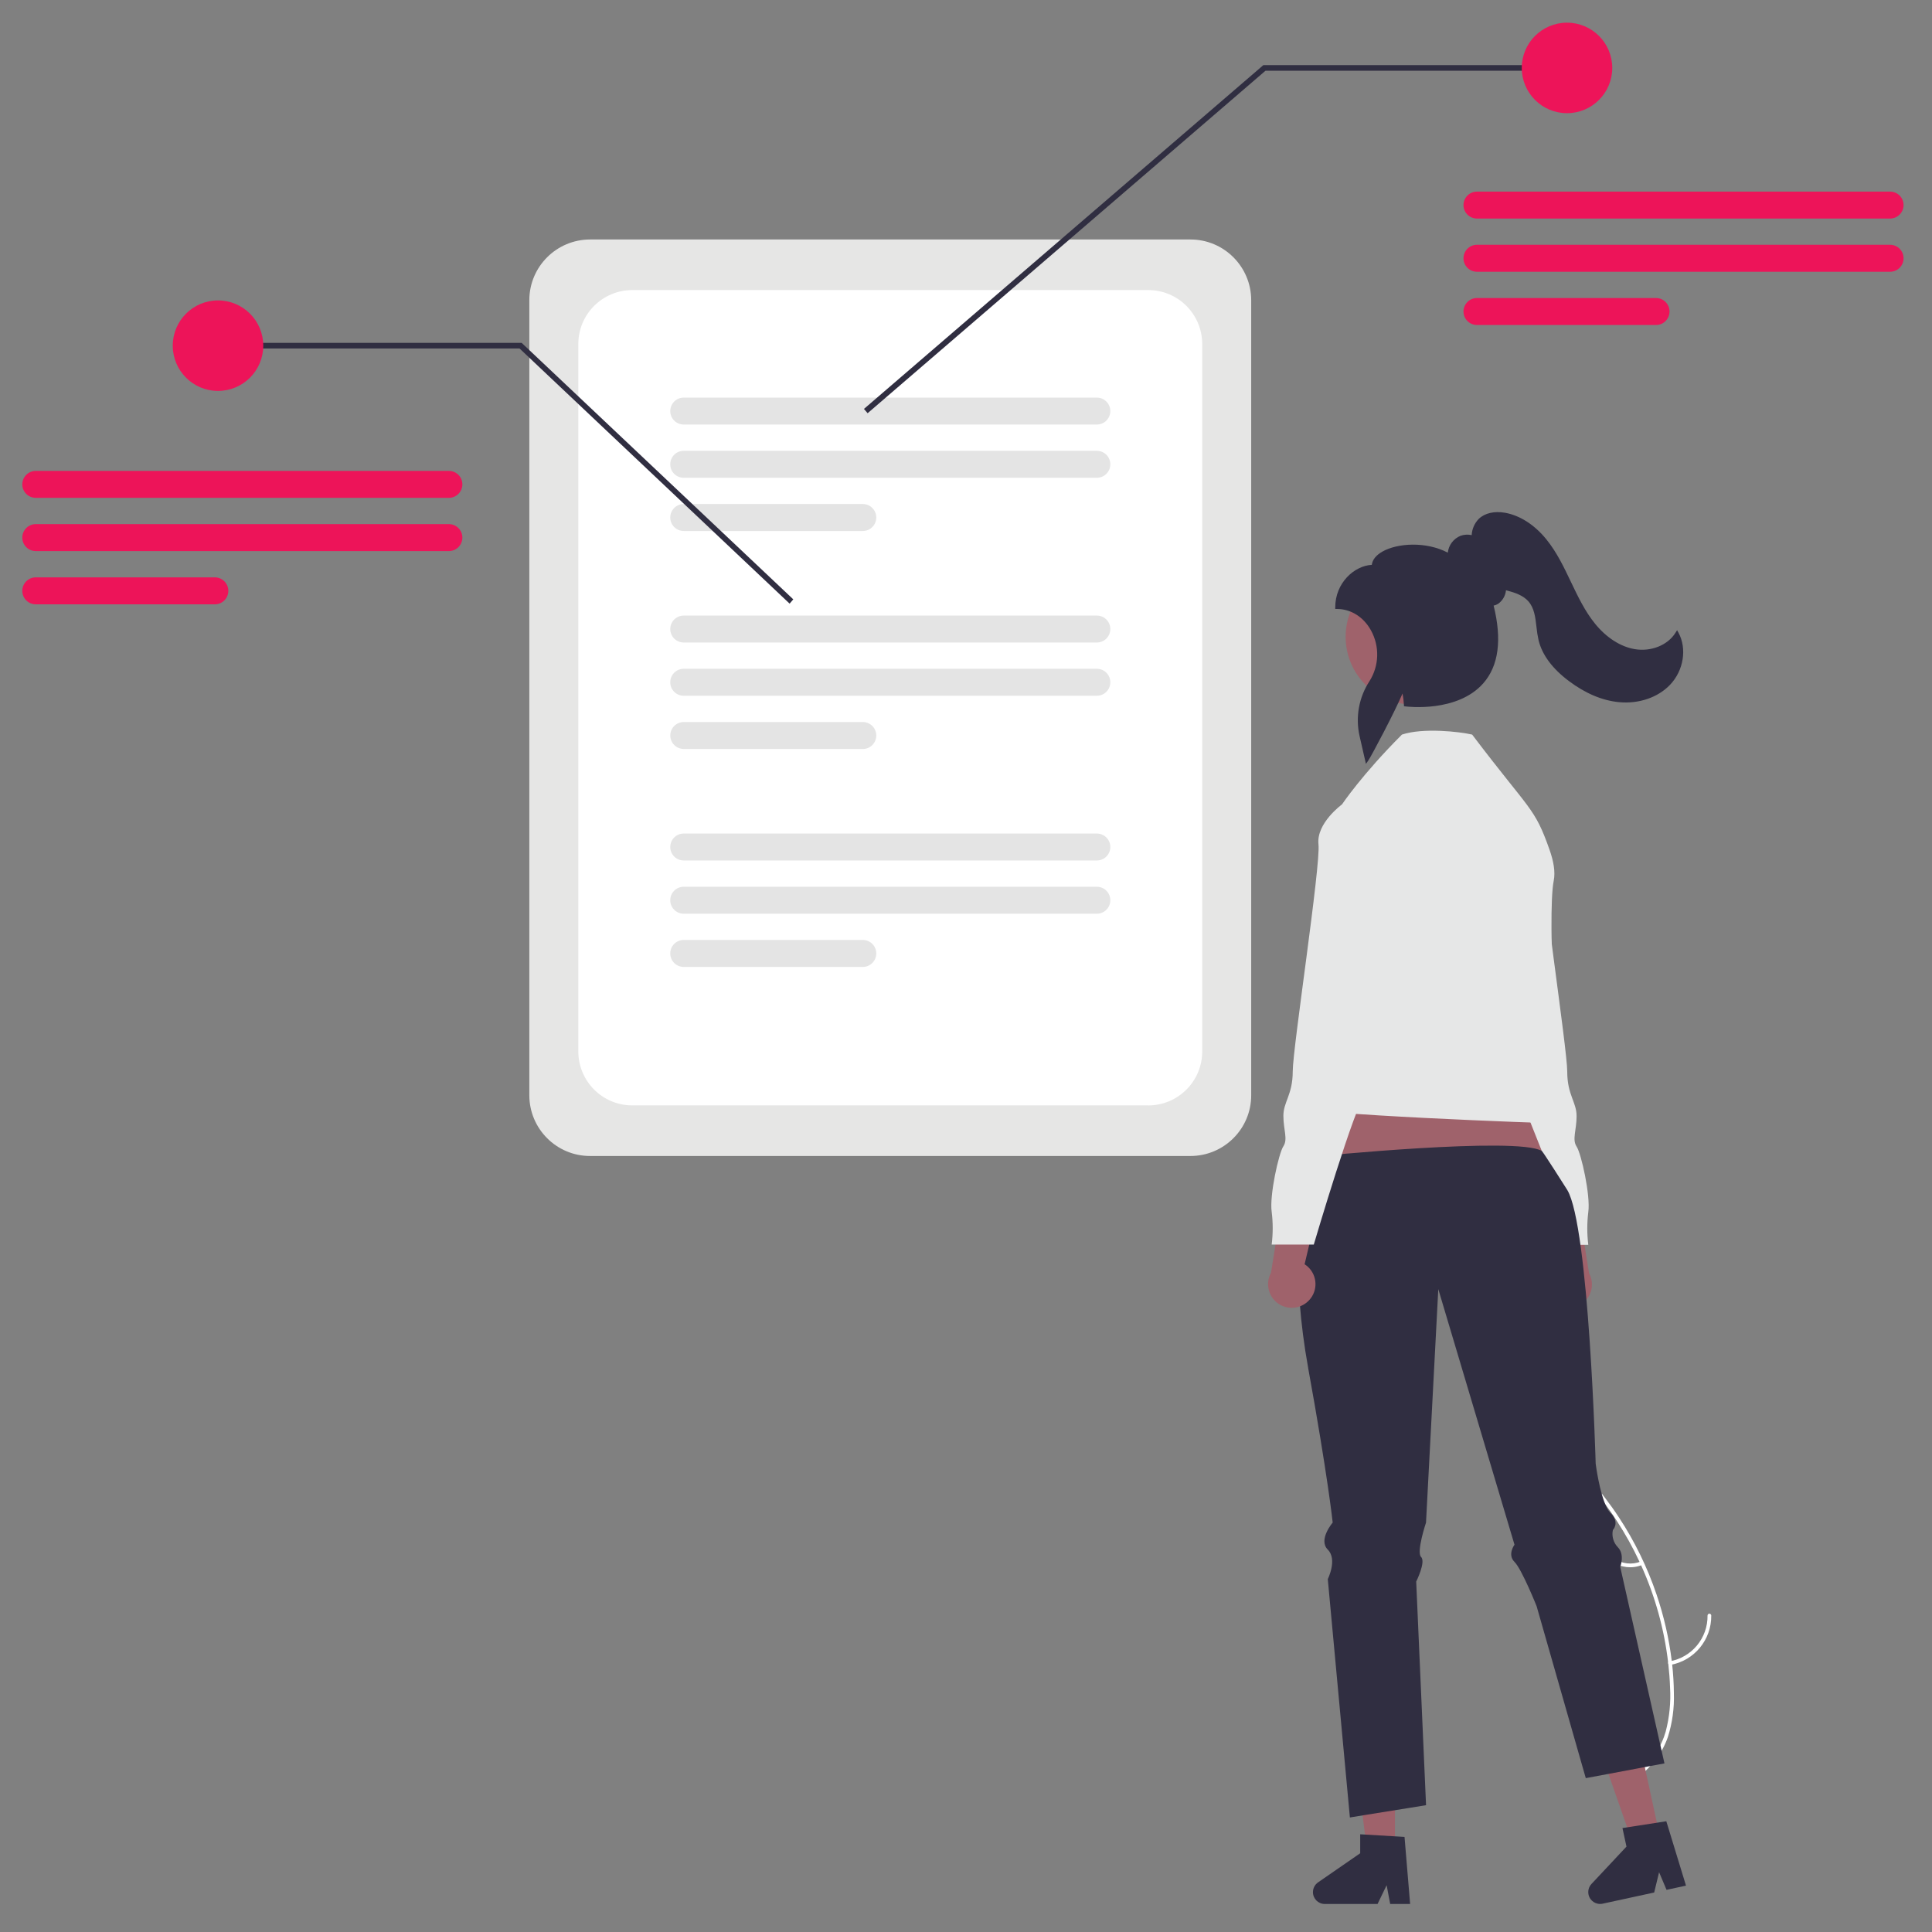 <?xml version="1.0" encoding="UTF-8"?>
<svg id="Layer_1" data-name="Layer 1" xmlns="http://www.w3.org/2000/svg" width="500" height="500" viewBox="0 0 500 500">
  <rect x="0" y="0" width="500" height="500" fill="#808080" stroke="none"/>
  <defs>
    <style>
      .cls-1 {
        fill: #302e41;
      }

      .cls-1, .cls-2, .cls-3, .cls-4, .cls-5, .cls-6, .cls-7 {
        stroke-width: 0px;
      }

      .cls-2 {
        fill: #e4e4e4;
      }

      .cls-3 {
        fill: #e6e7e7;
      }

      .cls-4 {
        fill: #e6e6e5;
      }

      .cls-5 {
        fill: #ed1459;
      }

      .cls-6 {
        fill: #fff;
      }

      .cls-7 {
        fill: #9f626b;
      }
    </style>
  </defs>
  <path class="cls-4" d="M308.1,299.17h-155.4c-8.67,0-15.7-7.04-15.71-15.71V77.69c0-8.67,7.04-15.7,15.71-15.71h155.4c8.67,0,15.7,7.04,15.71,15.71v205.77c0,8.67-7.04,15.7-15.71,15.71Z"/>
  <path class="cls-6" d="M297.18,286.07h-133.56c-7.7,0-13.94-6.25-13.95-13.95V89.02c0-7.7,6.25-13.94,13.95-13.95h133.56c7.7,0,13.94,6.25,13.95,13.95v183.11c0,7.7-6.25,13.94-13.95,13.95Z"/>
  <path class="cls-2" d="M283.86,109.87h-106.91c-1.93,0-3.49-1.56-3.49-3.48,0-1.93,1.56-3.49,3.48-3.49h106.92c1.93,0,3.49,1.56,3.49,3.48,0,1.93-1.56,3.49-3.48,3.49h0Z"/>
  <path class="cls-2" d="M283.86,123.65h-106.91c-1.93,0-3.49-1.56-3.49-3.49s1.56-3.49,3.49-3.49h106.91c1.93,0,3.49,1.56,3.49,3.49s-1.56,3.49-3.49,3.49Z"/>
  <path class="cls-2" d="M223.29,137.42h-46.34c-1.93,0-3.49-1.56-3.49-3.49s1.56-3.49,3.49-3.49h46.34c1.93,0,3.49,1.56,3.49,3.49s-1.56,3.49-3.49,3.49Z"/>
  <path class="cls-2" d="M283.86,166.28h-106.91c-1.93,0-3.49-1.56-3.49-3.48,0-1.93,1.56-3.49,3.48-3.49h106.92c1.93,0,3.49,1.56,3.49,3.48,0,1.93-1.56,3.49-3.48,3.49h0Z"/>
  <path class="cls-2" d="M283.86,180.06h-106.91c-1.93,0-3.49-1.56-3.49-3.49s1.56-3.49,3.49-3.49h106.91c1.93,0,3.49,1.56,3.49,3.49s-1.56,3.49-3.49,3.49Z"/>
  <path class="cls-2" d="M223.29,193.83h-46.34c-1.93,0-3.48-1.57-3.48-3.49,0-1.92,1.56-3.48,3.48-3.48h46.34c1.93,0,3.49,1.56,3.49,3.49s-1.56,3.49-3.49,3.49Z"/>
  <path class="cls-2" d="M283.86,222.69h-106.91c-1.93,0-3.49-1.56-3.49-3.48,0-1.93,1.56-3.49,3.48-3.49h106.92c1.93,0,3.49,1.56,3.49,3.48,0,1.93-1.56,3.49-3.48,3.49h0Z"/>
  <path class="cls-2" d="M283.86,236.47h-106.91c-1.93,0-3.49-1.56-3.49-3.49s1.56-3.49,3.49-3.49h106.91c1.93,0,3.49,1.56,3.49,3.49s-1.56,3.49-3.49,3.49Z"/>
  <path class="cls-2" d="M223.29,250.24h-46.34c-1.93,0-3.49-1.56-3.49-3.49s1.56-3.49,3.49-3.49h46.34c1.93,0,3.49,1.56,3.49,3.49s-1.56,3.49-3.49,3.49Z"/>
  <polygon class="cls-1" points="204.35 156.22 134.46 90.19 56.42 90.19 56.42 88.73 135 88.73 205.3 155.11 204.35 156.22 204.35 156.22 204.35 156.22"/>
  <circle class="cls-5" cx="56.42" cy="89.46" r="11.71"/>
  <path class="cls-5" d="M116.17,128.84H9.26c-1.93,0-3.49-1.56-3.49-3.48s1.56-3.49,3.48-3.49h106.92c1.93,0,3.49,1.56,3.49,3.48s-1.56,3.49-3.48,3.49h0Z"/>
  <path class="cls-5" d="M116.17,142.62H9.26c-1.93,0-3.49-1.56-3.49-3.49s1.56-3.49,3.49-3.49h106.91c1.93,0,3.49,1.56,3.49,3.49s-1.56,3.49-3.49,3.49Z"/>
  <path class="cls-5" d="M55.6,156.4H9.26c-1.93,0-3.49-1.56-3.49-3.49s1.56-3.49,3.49-3.49h46.34c1.93,0,3.49,1.56,3.49,3.49s-1.56,3.49-3.49,3.49Z"/>
  <polygon class="cls-1" points="223.59 105.83 326.96 16.85 405.54 16.85 405.54 18.31 327.5 18.31 224.54 106.94 223.59 105.83"/>
  <circle class="cls-5" cx="405.54" cy="17.58" r="11.71"/>
  <path class="cls-5" d="M489.15,56.56h-106.91c-1.93,0-3.49-1.56-3.49-3.48,0-1.93,1.56-3.49,3.48-3.49h106.92c1.93,0,3.49,1.56,3.49,3.48,0,1.93-1.56,3.49-3.48,3.49h0Z"/>
  <path class="cls-5" d="M489.15,70.33h-106.91c-1.93,0-3.49-1.56-3.49-3.49s1.56-3.49,3.49-3.49h106.91c1.93,0,3.49,1.56,3.49,3.49s-1.56,3.49-3.49,3.49Z"/>
  <path class="cls-5" d="M428.58,84.11h-46.34c-1.93,0-3.49-1.56-3.49-3.49s1.56-3.49,3.49-3.49h46.34c1.93,0,3.49,1.56,3.49,3.49s-1.56,3.49-3.49,3.49Z"/>
  <path class="cls-7" d="M401.33,336.53c-2.28-2.48-2.11-6.33.36-8.61.26-.24.55-.46.85-.65l-4.99-21.06,10.57,3.86,3.12,19.41c1.62,2.97.53,6.69-2.43,8.31-2.48,1.36-5.57.84-7.48-1.26h0Z"/>
  <path class="cls-3" d="M375.92,248.26l4.24,10.9s-1.82,10.9,1.21,13.33,1.82,2.42,1.82,4.24c.21,2.64,1.53,5.06,3.63,6.66,2.42,1.82,13.33,38.77,13.33,38.77h10.9c-.35-2.82-.35-5.66,0-8.48.61-4.24-1.82-15.14-3.03-16.96s0-4.24,0-7.88-2.42-5.45-2.42-11.51-7.27-53.31-6.66-58.76-6.06-10.3-6.06-10.3h-6.06l-10.9,39.98Z"/>
  <polygon class="cls-7" points="350.27 271.39 340.19 316.37 404.77 312.35 387.21 268.18 350.27 271.39"/>
  <path class="cls-6" d="M413.99,387.38c.18.23.38.48.55.72,1.39,1.8,2.7,3.66,3.93,5.57,2.2,3.38,4.15,6.9,5.85,10.56.14.28.27.58.4.87,3.62,7.99,5.98,16.49,7,25.2.01.09.02.16.03.25.23,2.03.39,4.07.46,6.12.23,3.86-.15,7.73-1.13,11.46-.14.49-.3.97-.47,1.44-.43,1.15-.96,2.26-1.6,3.31-.46.77-.97,1.5-1.52,2.2-.33.43-.68.85-1.05,1.25-.21.23-.43.47-.65.7-.18.18-.36.36-.55.54-1.92,1.86-4.04,3.59-5.77,5.65l.35,1.07c1.67-2.12,3.83-3.88,5.77-5.72,1.22-1.15,2.33-2.4,3.31-3.75.13-.18.26-.37.38-.56.66-.96,1.23-1.98,1.7-3.05.24-.53.46-1.08.66-1.65,1.16-3.68,1.69-7.52,1.56-11.38-.02-2.47-.17-4.93-.44-7.39-.03-.32-.06-.63-.11-.95-.72-5.84-2.04-11.59-3.93-17.17-2.39-7.07-5.68-13.81-9.79-20.04-1.17-1.78-2.42-3.53-3.73-5.23-.17-.23-.35-.46-.53-.7-.38-.48-1.05.19-.68.68Z"/>
  <path class="cls-6" d="M432.3,430.88c6.18-1.1,10.65-6.51,10.57-12.79,0-.26-.23-.47-.49-.47-.25,0-.45.2-.47.46.09,5.85-4.09,10.89-9.85,11.88-.61.1-.36,1.03.24.92h0Z"/>
  <path class="cls-6" d="M426.67,456.5c-5.13-3.51-8.74-8.82-10.13-14.88-.14-.6-1.06-.36-.92.24,1.45,6.3,5.22,11.82,10.57,15.46.51.35.99-.48.48-.83Z"/>
  <path class="cls-6" d="M424.61,404.12c-2.26.91-4.83.62-6.84-.77-.5-.35-.98.47-.48.83,2.22,1.53,5.05,1.85,7.56.87.25-.07.4-.33.34-.58-.07-.25-.33-.41-.58-.34h0Z"/>
  <polygon class="cls-7" points="361.02 478.98 353.77 478.98 350.32 450.99 361.02 451 361.02 478.98"/>
  <path class="cls-1" d="M364.93,492.75h-5.15l-.92-4.86-2.35,4.86h-13.65c-1.7,0-3.07-1.37-3.07-3.07,0-1.01.5-1.95,1.33-2.53l10.9-7.53v-4.91l11.47.68,1.45,17.35Z"/>
  <polygon class="cls-7" points="429.59 475.37 422.5 476.91 413.2 450.29 423.66 448.02 429.59 475.37"/>
  <path class="cls-1" d="M436.33,488l-5.03,1.09-1.93-4.56-1.27,5.25-13.34,2.89c-1.66.36-3.29-.69-3.65-2.35-.21-.99.07-2.01.76-2.75l9.06-9.67-1.04-4.8,11.35-1.76,5.09,16.65Z"/>
  <path class="cls-1" d="M338.54,353.98c5.09,27.98,6.36,40.06,6.36,40.06,0,0-3.82,4.45-1.27,7s0,7.63,0,7.63l5.72,61.69,4.61-.75,11.1-1.78,4-.65-2.55-57.87s2.55-5.09,1.27-6.36,1.27-8.9,1.27-8.9l3.18-60.42,19.72,66.14s-1.91,2.55,0,4.45c1.91,1.91,5.72,11.45,5.72,11.45l11.73,41.03,1,3.48,6.12-1.14,6.66-1.25,1.22-.23,2.18-.41,1.4-.26.48-.09,2.3-.43-.7-3.09-.36-1.63-9.92-44.06-.23-1.02-.24-1.07s1.27-3.18-.63-5.09c-1.13-1.18-1.61-2.85-1.27-4.45.06-.07.12-.14.17-.21.23-.31.38-.66.46-1.04.17-.8.02-1.91-1.27-3.2-.36-.39-.67-.82-.9-1.29-1.93-3.66-2.91-11.42-2.91-11.42,0,0-1.72-61.45-7.35-70.83-.3-.49-6.28-9.91-6.59-10.1-6.36-3.81-58.82,1.45-58.82,1.45,0,0-3,8.06-3.14,8.9-.73,4.71-2.83,22.04,1.49,45.78Z"/>
  <path class="cls-7" d="M338.84,336.45c2.28-2.48,2.11-6.33-.36-8.61-.26-.24-.55-.46-.85-.65l4.99-21.06-10.57,3.86-3.12,19.41c-1.62,2.97-.53,6.69,2.43,8.31,2.48,1.36,5.57.84,7.48-1.26h0Z"/>
  <path class="cls-3" d="M347.29,208.2s5.23-7.8,15.53-18.09c5.45-1.82,14.9-.76,18.17,0,15.14,19.99,16.1,18.66,20.04,29.83,1.02,2.9,1.53,5.68,1.08,7.95-1.82,9.09,1.1,55,1.7,57.42s4.85,5.45.61,5.45-68.45-2.42-67.24-4.24,10.11-78.32,10.11-78.32Z"/>
  <path class="cls-3" d="M353.34,208.2h-6.06s-6.66,4.85-6.06,10.3c.61,5.45-6.66,52.7-6.66,58.76s-2.42,7.88-2.42,11.51,1.21,6.06,0,7.88-3.63,12.72-3.03,16.96c.35,2.82.35,5.66,0,8.48h10.9s10.9-36.95,13.33-38.77c2.1-1.6,3.42-4.03,3.63-6.66,0-1.82-1.21-1.82,1.82-4.24s1.21-13.33,1.21-13.33l4.24-10.9-10.9-39.98Z"/>
  <circle class="cls-7" cx="365.79" cy="164.81" r="17.54"/>
  <path class="cls-1" d="M353.5,197.68l-1.65-7.21c-1.09-4.88-.17-9.99,2.56-14.17,2.53-3.98,2.68-9.02.4-13.15-1.91-3.47-5.2-5.55-8.81-5.55h-.44v-.44c0-6.29,4.9-10.73,9.46-10.98.16-1.31,1.09-2.48,2.71-3.41,3.86-2.22,11.32-2.71,16.96.26.21-1.95,1.48-3.63,3.3-4.37.93-.32,1.92-.38,2.88-.17.08-1.58.73-3.07,1.83-4.2,1.56-1.51,4.05-2.08,6.85-1.58,3.84.7,7.63,3.14,10.66,6.89,2.69,3.32,4.56,7.24,6.36,11.03,1.78,3.72,3.61,7.58,6.27,10.84,2.92,3.57,6.53,5.89,10.18,6.52,4.25.74,8.61-1.01,10.61-4.26l.4-.64.36.66c2.24,4.12,1.33,9.79-2.18,13.47-3.15,3.3-8.08,4.98-13.2,4.5-4.33-.41-8.7-2.25-12.99-5.47-4.26-3.2-6.89-6.73-7.83-10.51-.26-1.17-.45-2.35-.56-3.54-.29-2.5-.56-4.85-2.1-6.59-1.38-1.56-3.51-2.24-5.41-2.75l-.37-.1c-.14,1.42-.89,2.71-2.07,3.53-.35.21-.73.36-1.13.44,2.2,8.83,1.29,15.6-2.68,20.11-6.71,7.61-19.62,6.05-20.16,5.98l-.36-.05-.02-.37c-.05-.98-.17-1.96-.36-2.92-1.85,4.45-8.06,16.23-8.9,17.41l-.57.81Z"/>
</svg>